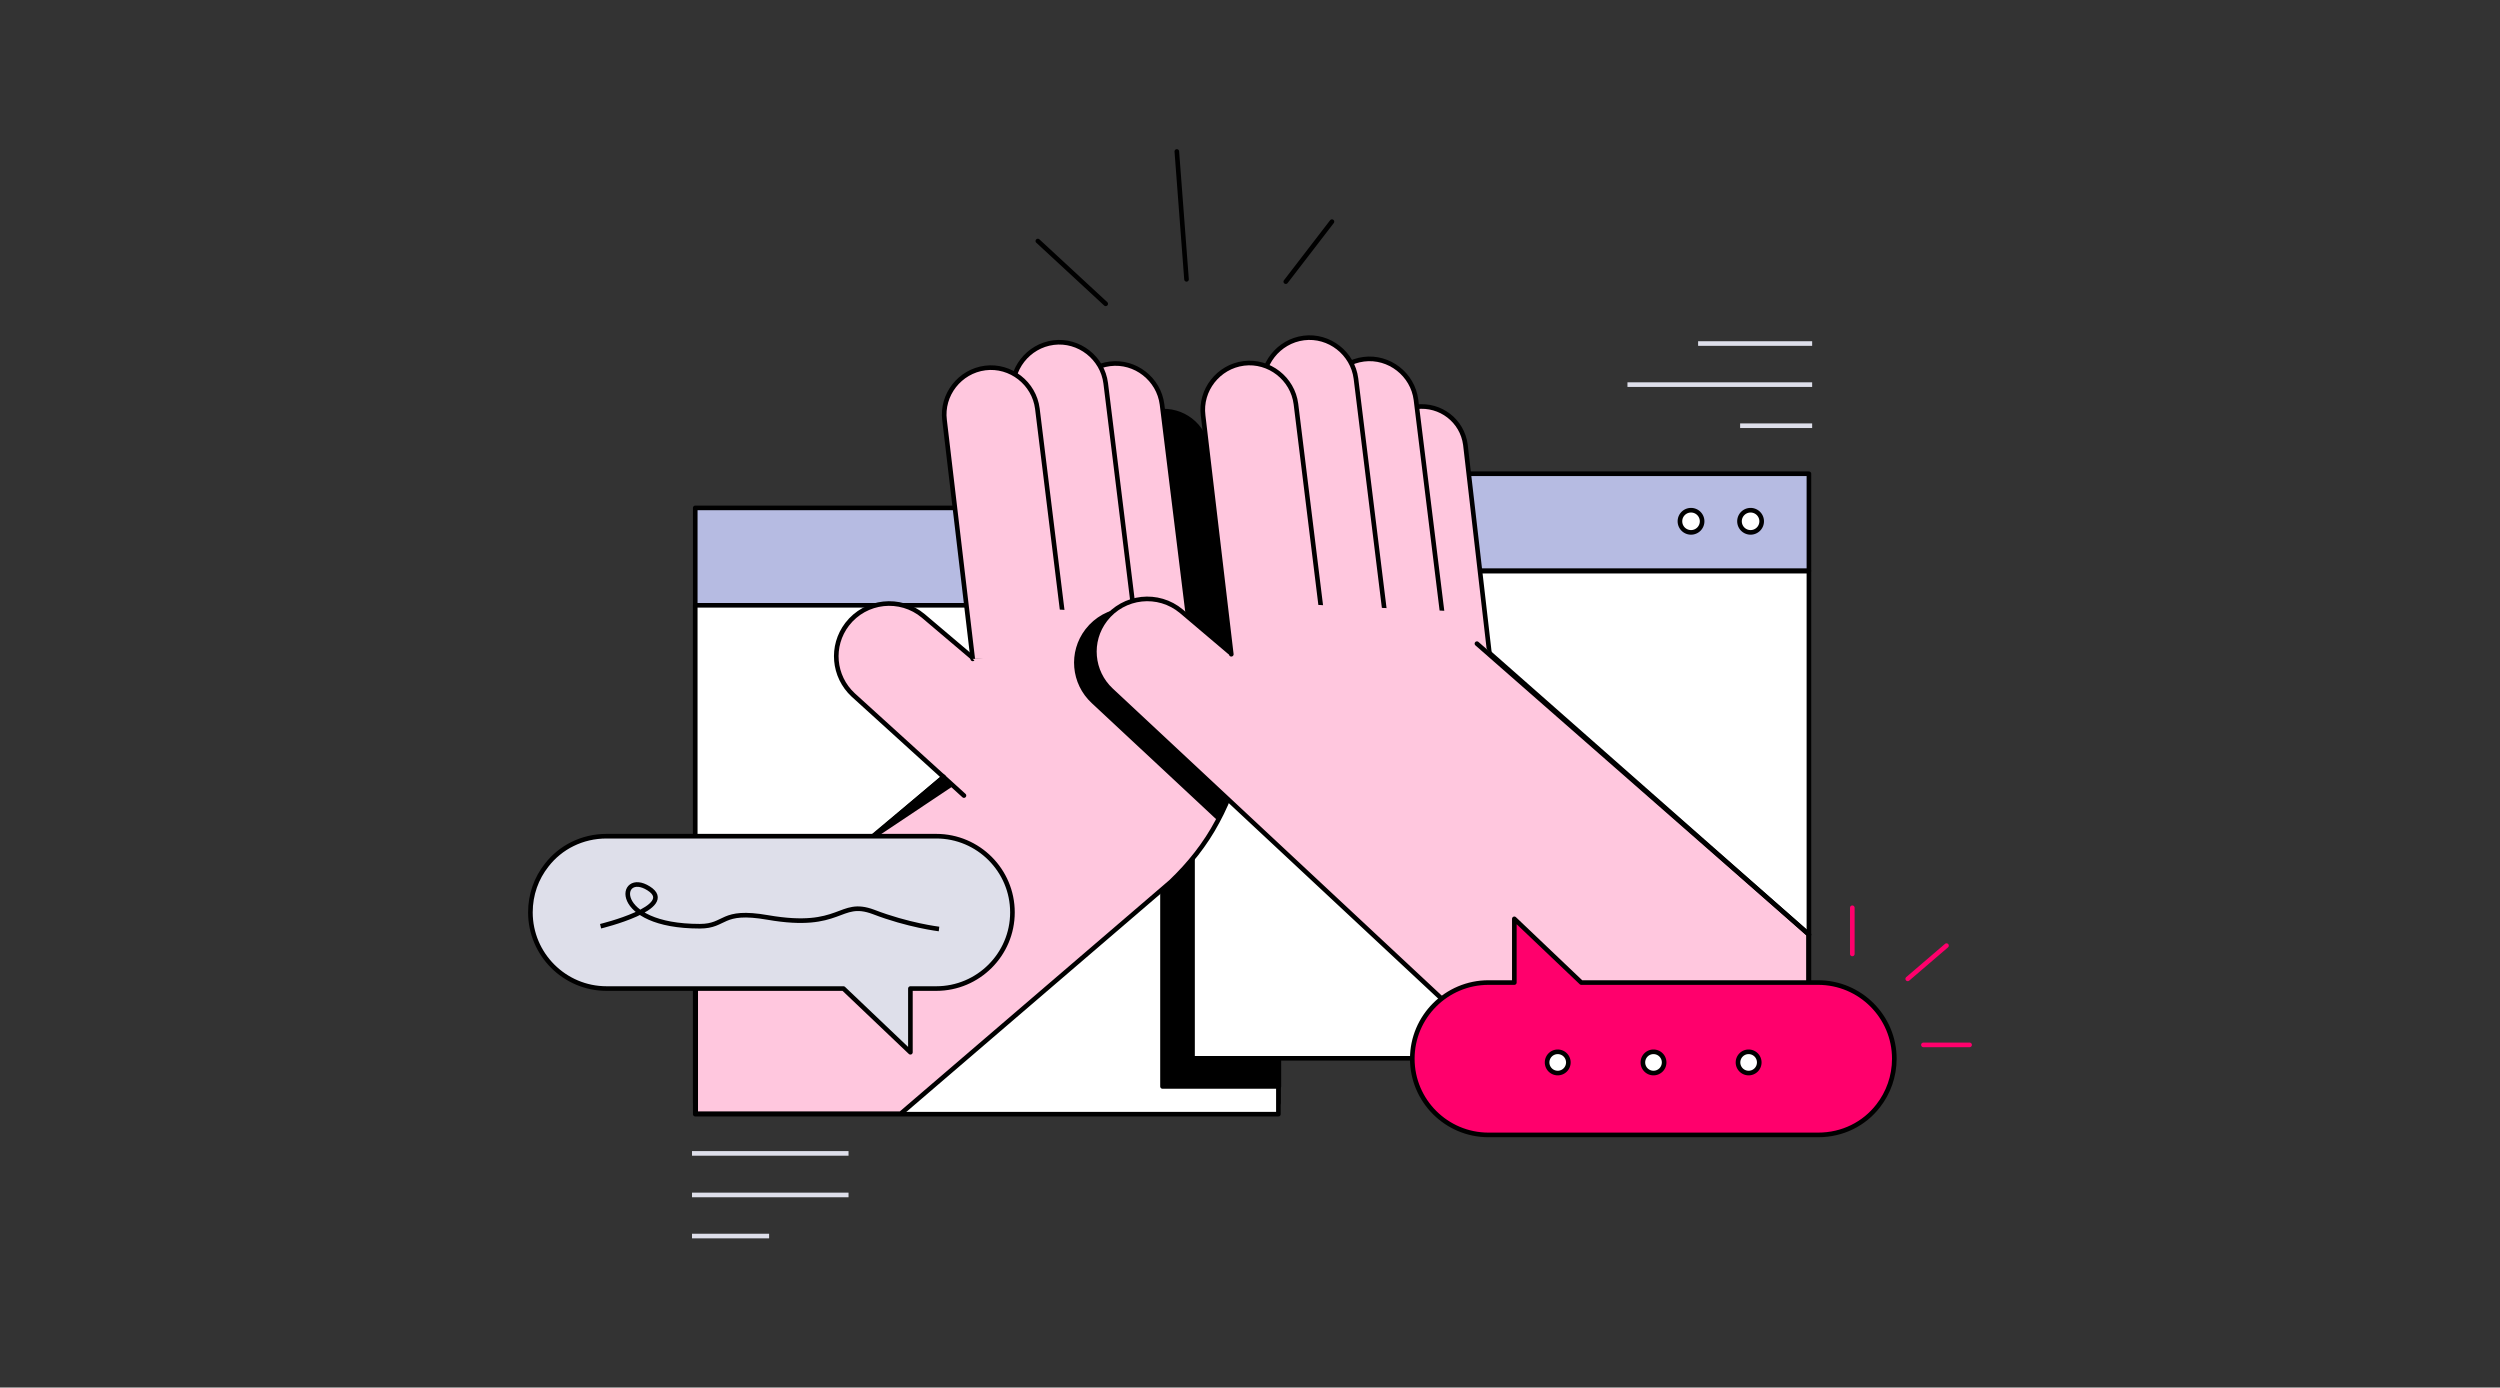 <svg width="600" height="333" xmlns="http://www.w3.org/2000/svg" fill="none">
 <rect width="100%" height="100%" fill="#333333" stroke="none"/>
 <g id="Layer_1">
  <title>Layer 1</title>
  <g>
   <path stroke-linejoin="round" stroke-linecap="round" stroke-miterlimit="10" stroke-width="1.108" stroke="#000" fill="#B6BBE2" d="m306.816,121.897l-139.957,0l0,142.838l139.957,0l0,-142.838z"/>
   <path stroke-linejoin="round" stroke-linecap="round" stroke-miterlimit="10" stroke-width="1.108" stroke="#000" fill="#fff" d="m306.815,145.278l-139.957,0l0,122.117l139.957,0l0,-122.117z"/>
   <path fill="#000" d="m292.741,135.971a2.66,2.66 0 1 0 0,-5.318a2.66,2.66 0 0 0 0,5.318zm-14.293,0a2.66,2.66 0 1 0 0,-5.318a2.66,2.66 0 0 0 0,5.318z"/>
   <path stroke-linejoin="round" stroke-linecap="round" stroke-miterlimit="10" stroke-width="1.108" stroke="#000" fill="#000" d="m306.927,141.179l-27.925,0l0,119.567l27.925,0l0,-119.567z"/>
   <path stroke-linejoin="round" stroke-linecap="round" stroke-miterlimit="10" stroke-width="1.108" stroke="#000" fill="#B6BBE2" d="m434.141,113.697l-153.033,0l0,23.271l153.033,0l0,-23.27l0,-0.001z"/>
   <path stroke-linejoin="round" stroke-linecap="round" stroke-miterlimit="10" stroke-width="1.108" stroke="#000" fill="#fff" d="m434.141,137.078l-147.936,0l0,116.908l147.936,0l0,-116.908zm-14.073,-9.307a2.66,2.66 0 1 0 0,-5.318a2.66,2.66 0 0 0 0,5.318zm-14.295,0a2.66,2.66 0 1 0 0,-5.318a2.66,2.66 0 0 0 0,5.318z"/>
   <path stroke-linejoin="round" stroke-linecap="round" stroke-miterlimit="10" stroke-width="1.108" stroke="#000" fill="#FFC7DE" d="m166.858,236.367l59.617,-49.866l-21.719,-19.724c-4.765,-4.433 -5.43,-11.747 -1.441,-16.955c4.433,-5.762 12.744,-6.649 18.284,-1.995l11.636,9.863l61.501,-7.535l3.546,29.919c-1.219,5.984 -3.213,11.746 -6.095,17.065c-2.881,5.43 -6.759,10.306 -11.192,14.517l-64.826,55.628l-49.2,0l0,-30.917l-0.111,0z"/>
   <path fill="#000" d="m275.788,166.112l-6.871,-55.628c-0.665,-5.763 3.325,-10.97 9.087,-11.747c5.762,-0.665 10.97,3.325 11.746,9.087l6.649,56.626"/>
   <path stroke-linejoin="round" stroke-linecap="round" stroke-miterlimit="10" stroke-width="1.108" stroke="#000" d="m275.788,166.112l-6.871,-55.628c-0.665,-5.763 3.325,-10.97 9.087,-11.747c5.762,-0.665 10.97,3.325 11.746,9.087l6.649,56.626"/>
   <path fill="#FFC7DE" d="m263.929,159.241l-7.313,-59.396c-0.776,-6.094 3.657,-11.746 9.751,-12.522c6.095,-0.775 11.746,3.657 12.522,9.752l7.314,59.396"/>
   <path stroke-linejoin="round" stroke-linecap="round" stroke-miterlimit="10" stroke-width="1.108" stroke="#000" d="m263.929,159.241l-7.313,-59.396c-0.776,-6.094 3.657,-11.746 9.751,-12.522c6.095,-0.775 11.746,3.657 12.522,9.752l7.314,59.396"/>
   <path fill="#FFC7DE" d="m250.411,154.144l-7.314,-59.396c-0.776,-6.094 3.657,-11.746 9.752,-12.522c6.094,-0.775 11.746,3.657 12.522,9.752l7.313,59.396"/>
   <path stroke-linejoin="round" stroke-linecap="round" stroke-miterlimit="10" stroke-width="1.108" stroke="#000" d="m250.411,154.144l-7.314,-59.396c-0.776,-6.094 3.657,-11.746 9.752,-12.522c6.094,-0.775 11.746,3.657 12.522,9.752l7.313,59.396"/>
   <path fill="#FFC7DE" d="m233.455,158.134l-6.759,-57.29c-0.776,-6.096 3.657,-11.747 9.751,-12.523c6.095,-0.776 11.747,3.657 12.522,9.752l7.314,59.396"/>
   <path stroke-linejoin="round" stroke-linecap="round" stroke-miterlimit="10" stroke-width="1.108" stroke="#000" d="m233.455,158.134l-6.759,-57.29c-0.776,-6.096 3.657,-11.747 9.751,-12.523c6.095,-0.776 11.747,3.657 12.522,9.752l7.314,59.396"/>
   <path fill="#FFC7DE" d="m244.094,145.833s5.097,24.933 6.538,24.933c1.44,0 41.333,9.863 41.333,9.863l2.881,-22.274l-11.192,-10.638l-39.56,-1.884z"/>
   <path fill="#FFC7DE" d="m259.276,182.845s1.44,-26.041 -25.82,-24.711l25.82,24.711z"/>
   <path stroke-linejoin="round" stroke-linecap="round" stroke-miterlimit="10" stroke-width="1.108" stroke="#000" fill="#000" d="m292.077,196.031l-29.698,-27.704c-4.765,-4.432 -5.43,-11.746 -1.441,-16.954c4.433,-5.763 12.744,-6.649 18.284,-1.995l11.636,9.863l27.371,-28.258l-26.152,65.048z"/>
   <path stroke-linejoin="round" stroke-linecap="round" stroke-miterlimit="10" stroke-width="1.108" stroke="#000" fill="#FFC7DE" d="m434.14,224.288l-76.572,-67.485l-37.233,-32.801l-25.155,32.579l-11.635,-9.862c-5.541,-4.654 -13.852,-3.768 -18.285,1.994c-3.989,5.209 -3.324,12.522 1.441,16.955l94.856,88.54l72.472,-0.222l0,-29.698l0.111,0z"/>
   <path fill="#FFC7DE" d="m337.733,165.003l-6.87,-55.628c-0.665,-5.763 3.324,-10.97 9.086,-11.746c5.763,-0.665 10.971,3.324 11.746,9.086l5.763,49.977"/>
   <path stroke-linejoin="round" stroke-linecap="round" stroke-miterlimit="10" stroke-width="1.108" stroke="#000" d="m337.733,165.003l-6.87,-55.628c-0.665,-5.763 3.324,-10.97 9.086,-11.746c5.763,-0.665 10.971,3.324 11.746,9.086l5.763,49.977"/>
   <path fill="#FFC7DE" d="m324.877,158.132l-7.314,-59.395c-0.776,-6.095 3.657,-11.747 9.752,-12.522c6.094,-0.776 11.746,3.657 12.521,9.751l7.314,59.396"/>
   <path stroke-linejoin="round" stroke-linecap="round" stroke-miterlimit="10" stroke-width="1.108" stroke="#000" d="m324.877,158.132l-7.314,-59.395c-0.776,-6.095 3.657,-11.747 9.752,-12.522c6.094,-0.776 11.746,3.657 12.521,9.751l7.314,59.396"/>
   <path fill="#FFC7DE" d="m310.471,153.035l-7.313,-59.395c-0.776,-6.095 3.657,-11.747 9.751,-12.522c6.095,-0.776 11.746,3.656 12.522,9.751l7.314,59.396"/>
   <path stroke-linejoin="round" stroke-linecap="round" stroke-miterlimit="10" stroke-width="1.108" stroke="#000" d="m310.471,153.035l-7.313,-59.395c-0.776,-6.095 3.657,-11.747 9.751,-12.522c6.095,-0.776 11.746,3.656 12.522,9.751l7.314,59.396"/>
   <path fill="#FFC7DE" d="m295.511,157.025l-6.76,-57.29c-0.775,-6.095 3.657,-11.747 9.752,-12.523c6.095,-0.775 11.746,3.657 12.522,9.752l7.314,59.396"/>
   <path stroke-linejoin="round" stroke-linecap="round" stroke-miterlimit="10" stroke-width="1.108" stroke="#000" d="m295.511,157.025l-6.76,-57.29c-0.775,-6.095 3.657,-11.747 9.752,-12.523c6.095,-0.775 11.746,3.657 12.522,9.752l7.314,59.396"/>
   <path fill="#FFC7DE" d="m306.149,144.724s5.097,24.933 6.538,24.933c1.44,0 41.333,9.863 41.333,9.863l3.546,-22.828l-8.2,-9.973l-43.217,-1.995z"/>
   <path stroke-linejoin="round" stroke-linecap="round" stroke-miterlimit="10" stroke-width="1.108" stroke="#000" d="m434.14,224.288l-79.675,-69.812"/>
   <path fill="#000" d="m226.476,185.726l2.327,2.881l-26.706,17.841l24.379,-20.722z"/>
   <path stroke-linejoin="round" stroke-linecap="round" stroke-miterlimit="10" stroke-width="1.108" stroke="#000" d="m231.351,190.934l-4.875,-4.432"/>
   <path stroke-linejoin="round" stroke-linecap="round" stroke-miterlimit="10" stroke-width="1.108" stroke="#000" fill="#DEDFEA" d="m131.176,207.667c3.325,-4.322 8.533,-6.981 14.406,-6.981l79.121,0c10.084,0 18.284,8.2 18.284,18.284s-8.2,18.284 -18.284,18.284l-6.206,0l0,15.293l-16.068,-15.293l-56.847,0c-10.084,0 -18.284,-8.2 -18.284,-18.284c0,-4.322 1.44,-8.2 3.878,-11.303z"/>
   <path stroke-miterlimit="10" stroke-width="1.108" stroke="#000" d="m144.14,222.294s18.727,-4.543 11.524,-9.087c-7.203,-4.543 -9.308,9.087 12.3,9.087c6.428,0 4.877,-4.1 16.29,-2.105c17.841,3.102 17.065,-4.433 25.376,-1.33c8.311,3.213 15.736,4.1 15.736,4.1"/>
   <path stroke-linejoin="round" stroke-linecap="round" stroke-miterlimit="10" stroke-width="1.108" stroke="#000" fill="#FF006C" d="m450.76,265.4c-3.324,4.322 -8.533,6.981 -14.406,6.981l-79.12,0c-10.084,0 -18.285,-8.2 -18.285,-18.284s8.201,-18.284 18.285,-18.284l6.205,0l0,-15.292l16.068,15.292l56.847,0c10.084,0 18.284,8.2 18.284,18.284c0,4.211 -1.44,8.2 -3.878,11.303z"/>
   <path stroke-linejoin="round" stroke-linecap="round" stroke-miterlimit="10" stroke-width="1.108" stroke="#000" fill="#fff" d="m419.621,257.532a2.549,2.549 0 1 0 0,-5.097a2.549,2.549 0 0 0 0,5.097zm-22.83,0a2.549,2.549 0 1 0 0,-5.097a2.549,2.549 0 0 0 0,5.097zm-22.936,0a2.548,2.548 0 1 0 0,-5.097a2.548,2.548 0 0 0 0,5.097z"/>
   <path stroke-linejoin="round" stroke-linecap="round" stroke-miterlimit="10" stroke-width="1.108" stroke="#FF006C" d="m444.554,217.862l0,11.082m28.147,21.83l-11.082,0m5.541,-23.825l-9.308,7.979"/>
   <path stroke-linejoin="round" stroke-linecap="round" stroke-miterlimit="10" stroke-width="1.108" stroke="#000" d="m249.082,57.847l16.29,15.07m17.065,-36.567l2.327,30.695m23.824,0.553l11.081,-14.405"/>
   <path stroke-miterlimit="10" stroke-width="1.108" stroke="#DEDFEA" d="m407.545,82.448l27.371,0m-44.326,9.862l44.325,0m-17.286,9.863l17.287,0m-250.328,194.477l-18.506,0m37.566,-9.862l-37.566,0m37.566,-9.973l-37.566,0"/>
  </g>
 </g>

</svg>
